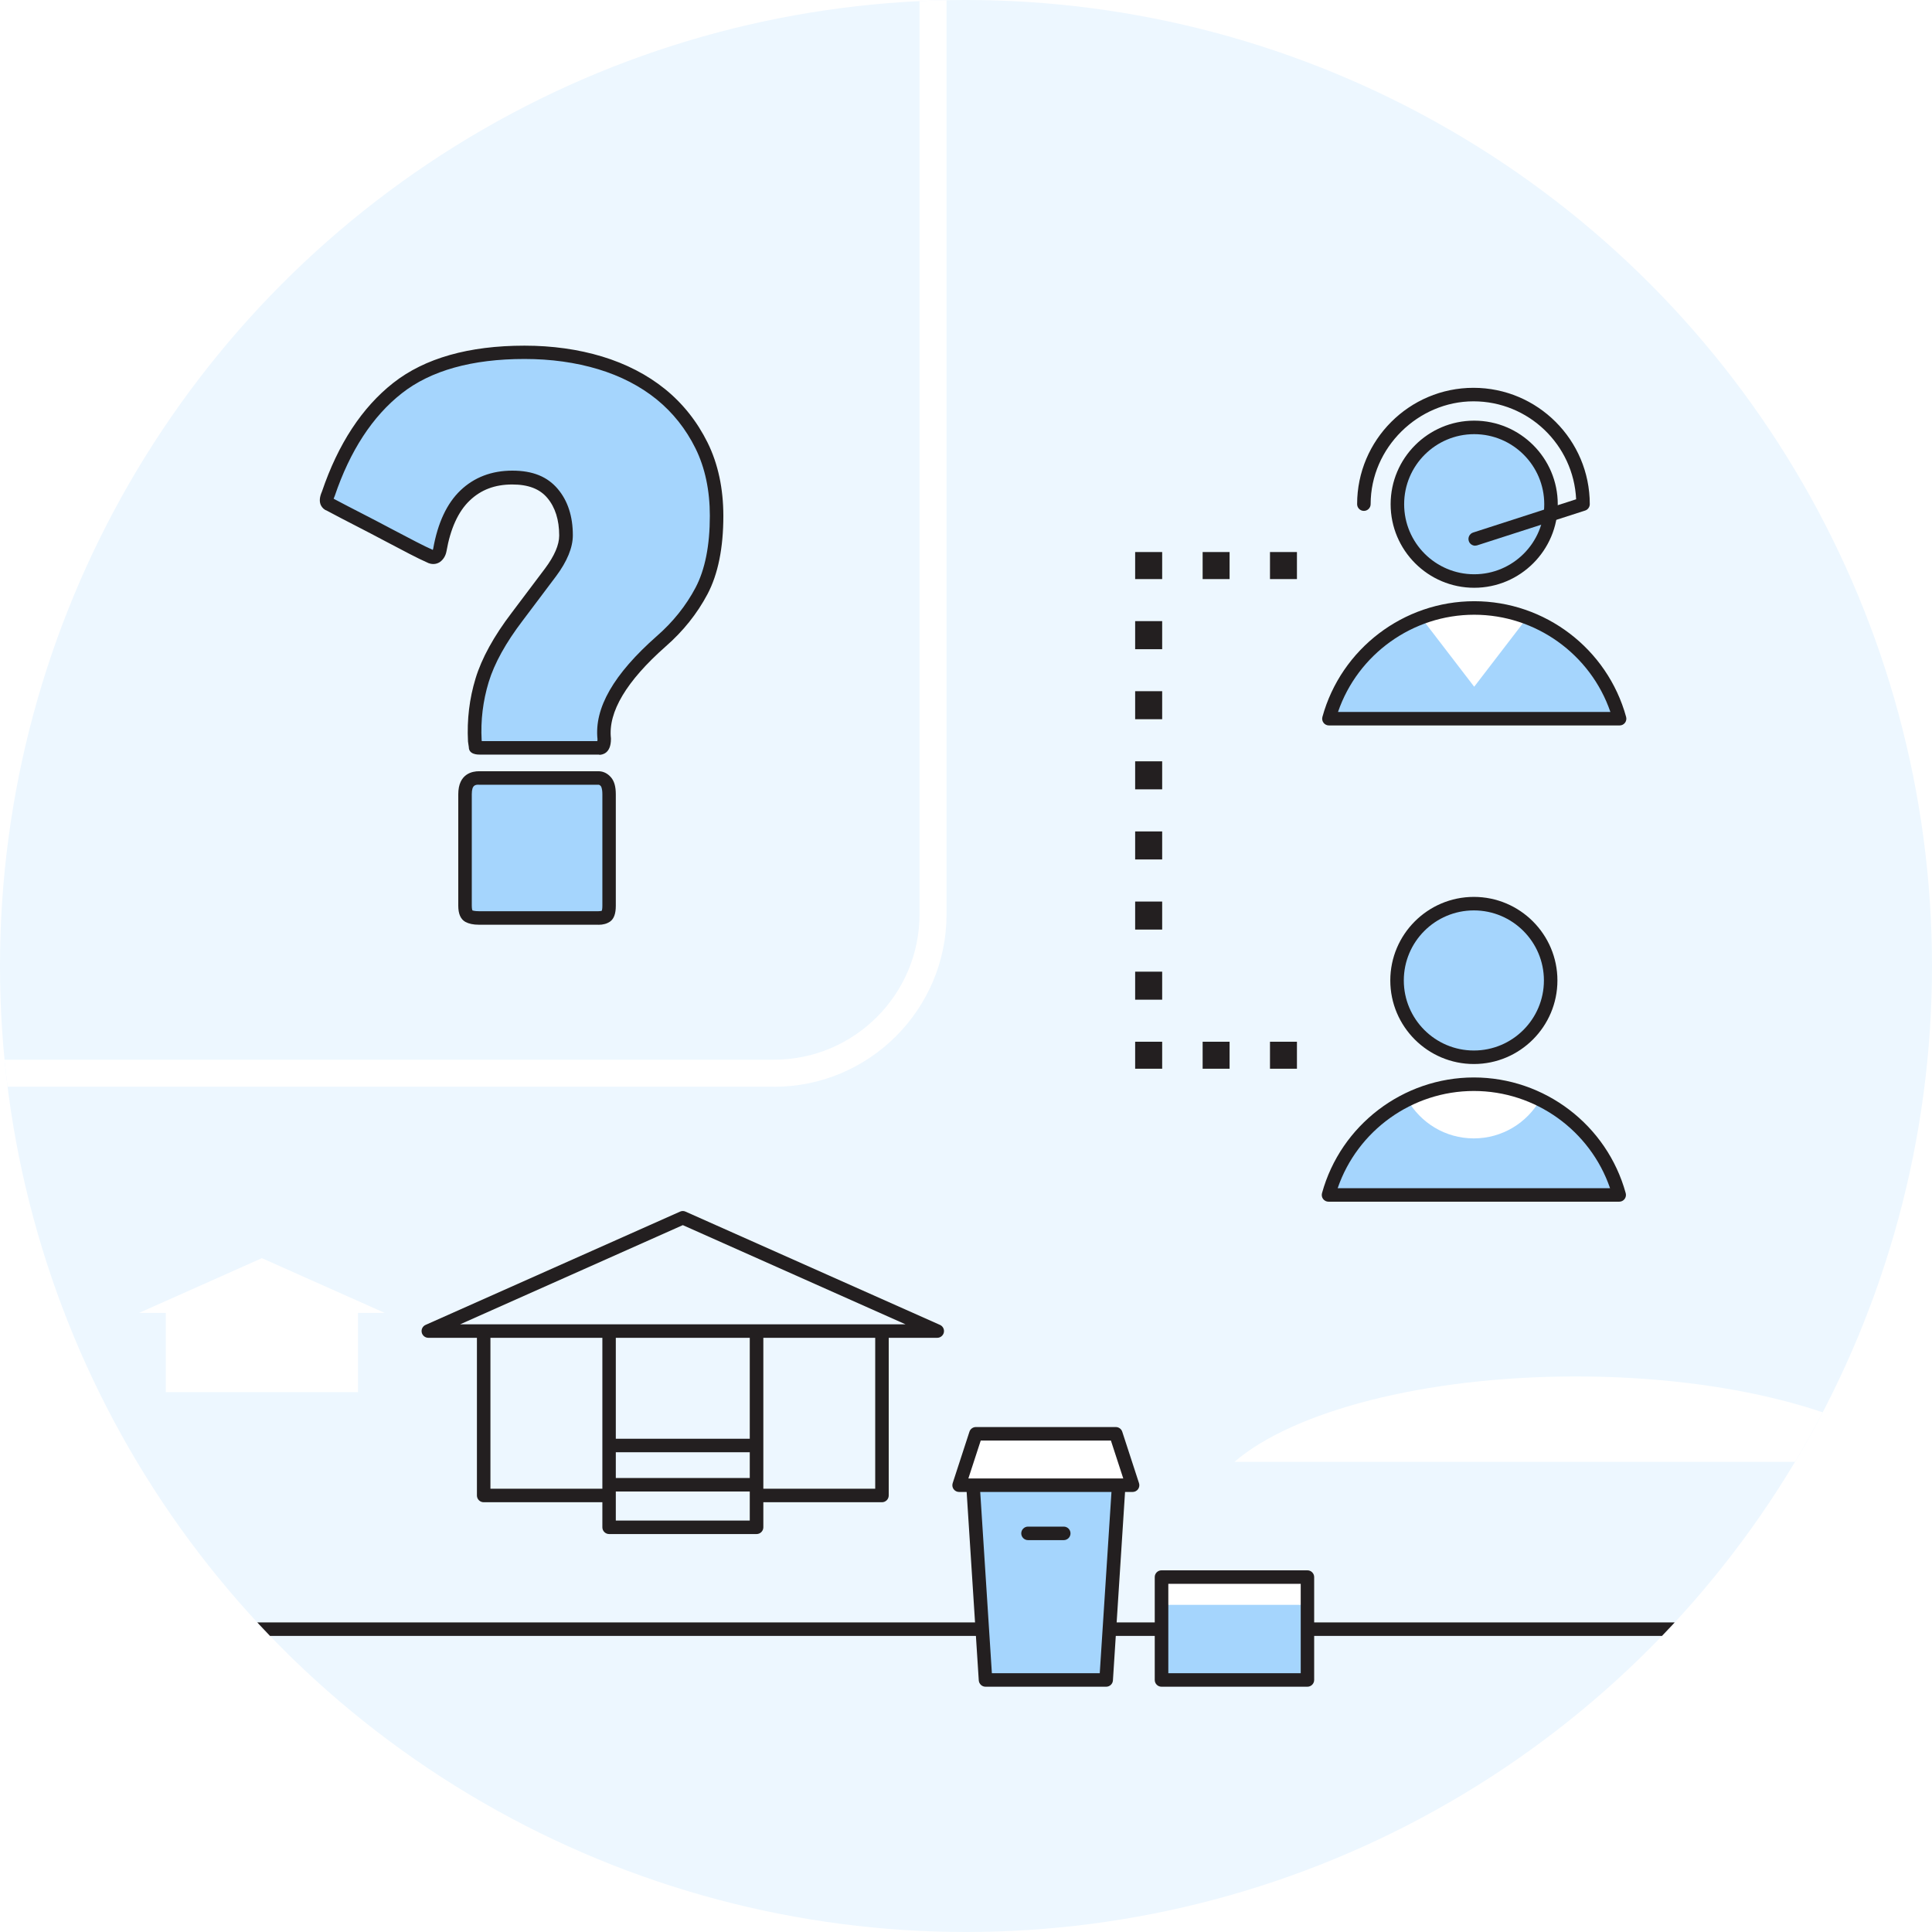<?xml version="1.0" encoding="UTF-8"?> <svg xmlns="http://www.w3.org/2000/svg" xmlns:xlink="http://www.w3.org/1999/xlink" id="b" width="286" height="286" viewBox="0 0 286 286"><defs><style>.e{fill:none;}.e,.f,.g,.h,.i{stroke-width:0px;}.j{clip-path:url(#d);}.f{fill:#231f20;}.g{fill:#a5d5fd;}.h{fill:#fff;}.i{fill:#edf7ff;}</style><clipPath id="d"><circle class="e" cx="143" cy="143" r="143"></circle></clipPath></defs><g id="c"><g class="j"><rect class="i" x="-41.01" y="-15.48" width="354" height="310.48"></rect><path class="g" d="M88.72,110.71h-17.6c-.48,0-.72-.04-.72-.12,0-.08-.05-.4-.13-.97-.16-3.05.21-6.02,1.09-8.92.88-2.89,2.61-6.03,5.18-9.4,1.77-2.33,3.41-4.52,4.94-6.57,1.53-2.04,2.3-3.87,2.3-5.48,0-2.57-.67-4.64-1.99-6.2-1.32-1.57-3.32-2.35-5.96-2.35-2.81,0-5.15.89-6.99,2.65-1.85,1.77-3.1,4.46-3.74,8.08-.08.4-.26.7-.54.9-.28.2-.63.18-1.03-.06-.56-.24-1.38-.64-2.47-1.21-1.08-.56-2.3-1.21-3.68-1.93-1.36-.73-2.79-1.47-4.28-2.23-1.48-.76-2.91-1.51-4.28-2.23-.56-.16-.65-.68-.25-1.56,2.33-6.91,5.75-12.13,10.25-15.67,4.5-3.54,10.77-5.3,18.8-5.3,4.01,0,7.75.52,11.21,1.56,3.45,1.04,6.44,2.59,8.97,4.64,2.53,2.05,4.54,4.58,6.03,7.6,1.48,3.01,2.23,6.49,2.23,10.42,0,4.58-.75,8.28-2.23,11.09-1.49,2.81-3.48,5.31-5.97,7.47-6.1,5.38-8.92,10.21-8.43,14.46,0,.89-.24,1.33-.73,1.33ZM90.17,117.57v16.51c0,.8-.15,1.31-.42,1.51-.28.2-.67.3-1.15.3h-17.71c-.65,0-1.15-.1-1.51-.3s-.54-.71-.54-1.51v-16.51c0-1.6.68-2.41,2.05-2.41h17.71c.4,0,.77.18,1.09.54.31.36.48.98.48,1.86Z"></path><path class="f" d="M88.6,136.89h-17.71c-.83,0-1.48-.14-2-.42-.7-.39-1.05-1.19-1.05-2.38v-16.51c0-3.08,2.13-3.41,3.05-3.41h17.71c.48,0,1.19.15,1.83.88.5.57.73,1.39.73,2.53v16.51c0,1.15-.27,1.91-.83,2.32-.47.33-1.05.49-1.74.49ZM70.89,116.16c-.49,0-1.05,0-1.05,1.41v16.51c0,.54.1.7.1.7.07.02.36.11.95.11h17.71c.21,0,.38-.03.49-.07.03-.09.08-.31.08-.74v-16.51c0-.91-.21-1.18-.23-1.2-.18-.2-.29-.2-.34-.2h-17.71ZM88.72,111.71h-17.6c-.42,0-1.72,0-1.72-1.12,0-.03-.03-.21-.07-.47l-.05-.35c-.17-3.24.21-6.36,1.12-9.34.91-2.99,2.71-6.26,5.34-9.71,1.76-2.33,3.41-4.52,4.94-6.56,1.39-1.86,2.1-3.5,2.1-4.88,0-2.31-.59-4.18-1.75-5.56-1.13-1.35-2.83-2-5.2-2-2.57,0-4.63.78-6.3,2.38-1.69,1.61-2.85,4.15-3.44,7.53-.13.66-.45,1.18-.93,1.54-.29.21-1.05.6-2.07.03-.58-.25-1.39-.65-2.48-1.21l-3.68-1.93c-1.36-.73-2.78-1.46-4.27-2.23-1.46-.75-2.87-1.48-4.21-2.2-.43-.15-.76-.45-.95-.84-.25-.54-.2-1.21.16-2.02,2.39-7.05,5.94-12.46,10.56-16.09,4.66-3.66,11.19-5.51,19.42-5.51,4.1,0,7.96.54,11.5,1.61,3.55,1.08,6.69,2.7,9.31,4.82,2.63,2.13,4.75,4.8,6.3,7.93,1.55,3.14,2.33,6.8,2.33,10.86,0,4.72-.79,8.61-2.34,11.55-1.54,2.91-3.63,5.52-6.2,7.76-5.81,5.13-8.54,9.71-8.1,13.6,0,.04,0,.08,0,.11,0,2.16-1.32,2.33-1.73,2.33ZM71.4,110.43c0,.07.01.12.01.15,0-.05,0-.1-.01-.15ZM71.3,109.71h17.13c0-.07.02-.16.02-.28-.49-4.62,2.38-9.62,8.77-15.26,2.39-2.08,4.33-4.5,5.75-7.19,1.4-2.66,2.11-6.23,2.11-10.62,0-3.76-.71-7.12-2.12-9.98-1.42-2.87-3.36-5.31-5.76-7.26-2.42-1.96-5.33-3.46-8.63-4.46-3.35-1.01-7.02-1.52-10.92-1.52-7.77,0-13.89,1.71-18.18,5.09-4.32,3.39-7.66,8.51-9.92,15.2-.01.03-.02.06-.04.09-.06.13-.1.23-.12.31,1.34.71,2.74,1.44,4.19,2.18,1.5.77,2.92,1.51,4.29,2.24l3.67,1.92c1.07.55,1.88.95,2.4,1.17.04.02.08.04.12.06,0,0,0,0,.01,0,.02-.04.04-.1.06-.19.67-3.79,2.02-6.69,4.03-8.61,2.03-1.94,4.62-2.93,7.68-2.93s5.21.91,6.73,2.71c1.48,1.75,2.23,4.05,2.23,6.85,0,1.82-.84,3.87-2.49,6.08-1.53,2.05-3.18,4.24-4.95,6.58-2.49,3.27-4.18,6.32-5.02,9.09-.84,2.77-1.2,5.65-1.04,8.57l.02.14Z"></path><path class="g" d="M229.61,74.64c0,6.28-5.09,11.37-11.37,11.37s-11.37-5.09-11.37-11.37,5.09-11.37,11.37-11.37,11.37,5.09,11.37,11.37ZM239.75,106.39c-2.6-9.45-11.24-16.39-21.52-16.39s-18.92,6.94-21.52,16.39h43.03Z"></path><circle class="g" cx="218.18" cy="145.14" r="11.37"></circle><path class="f" d="M218.18,157.51c-6.82,0-12.37-5.55-12.37-12.37s5.55-12.37,12.37-12.37,12.37,5.55,12.37,12.37-5.55,12.37-12.37,12.37ZM218.18,134.77c-5.72,0-10.37,4.65-10.37,10.37s4.65,10.37,10.37,10.37,10.37-4.65,10.37-10.37-4.65-10.37-10.37-10.37Z"></path><path class="g" d="M239.69,176.89c-2.6-9.45-11.24-16.39-21.52-16.39s-18.92,6.94-21.52,16.39h43.03Z"></path><path class="f" d="M191.99,85.72h-3.99v-4h3.99v4ZM182.02,85.72h-3.99v-4h3.99v4Z"></path><rect class="f" x="168.04" y="81.72" width="4" height="4"></rect><path class="f" d="M172.04,147.99h-4v-4.15h4v4.15ZM172.04,137.61h-4v-4.15h4v4.15ZM172.04,127.23h-4v-4.15h4v4.15ZM172.04,116.85h-4v-4.15h4v4.15ZM172.04,106.47h-4v-4.15h4v4.15ZM172.04,96.1h-4v-4.15h4v4.15Z"></path><rect class="f" x="168.04" y="154.21" width="4" height="4"></rect><path class="f" d="M191.99,158.21h-3.99v-4h3.99v4ZM182.02,158.21h-3.99v-4h3.99v4Z"></path><path class="f" d="M130.56,222.38h-58.96c-.55,0-1-.45-1-1v-24.09c0-.55.45-1,1-1s1,.45,1,1v23.09h56.96v-23.02c0-.55.45-1,1-1s1,.45,1,1v24.02c0,.55-.45,1-1,1Z"></path><rect class="i" x="90.16" y="195.21" width="21.83" height="30.88"></rect><path class="f" d="M112,227.09h-21.83c-.55,0-1-.45-1-1v-30.88c0-.55.45-1,1-1h21.83c.55,0,1,.45,1,1v30.88c0,.55-.45,1-1,1ZM91.16,225.09h19.83v-28.88h-19.83v28.88Z"></path><polygon class="i" points="101.08 180.27 63.41 197.04 138.75 197.04 101.08 180.27"></polygon><path class="f" d="M138.75,198.04H63.41c-.47,0-.88-.33-.98-.79-.1-.46.14-.93.57-1.12l37.67-16.77c.26-.12.55-.12.81,0l37.67,16.77c.43.19.67.66.57,1.12-.1.46-.51.79-.98.79ZM68.11,196.04h65.93l-32.96-14.68-32.96,14.68Z"></path><path class="f" d="M111.58,214.98h-21.1c-.55,0-1-.45-1-1s.45-1,1-1h21.1c.55,0,1,.45,1,1s-.45,1-1,1Z"></path><path class="f" d="M111.58,220.79h-21.1c-.55,0-1-.45-1-1s.45-1,1-1h21.1c.55,0,1,.45,1,1s-.45,1-1,1Z"></path><polygon class="h" points="56.94 194.35 38.77 186.25 20.59 194.35 24.54 194.35 24.54 206.09 52.99 206.09 52.99 194.35 56.94 194.35"></polygon><path class="f" d="M266.7,242.17H37.91c-.55,0-1-.45-1-1s.45-1,1-1h228.79c.55,0,1,.45,1,1s-.45,1-1,1Z"></path><polygon class="g" points="163.75 248.69 145.9 248.69 144.02 219.62 165.62 219.62 163.75 248.69"></polygon><path class="f" d="M163.74,249.69h-17.85c-.53,0-.96-.41-1-.94l-1.87-29.07c-.02-.28.08-.55.27-.75.19-.2.45-.32.73-.32h21.6c.28,0,.54.11.73.32.19.2.29.47.27.75l-1.87,29.07c-.03.53-.47.94-1,.94ZM146.83,247.69h15.97l1.75-27.07h-19.46l1.74,27.07Z"></path><rect class="g" x="171.95" y="233.46" width="21.6" height="15.23"></rect><path class="f" d="M157.47,227.99h-5.29c-.55,0-1-.45-1-1s.45-1,1-1h5.29c.55,0,1,.45,1,1s-.45,1-1,1Z"></path><path class="h" d="M114.59,160.87H-7.31c-1.1,0-2-.9-2-2s.9-2,2-2h121.9c11.87,0,21.53-9.66,21.53-21.53V-12.27c0-1.1.9-2,2-2s2,.9,2,2v147.62c0,14.08-11.45,25.53-25.53,25.53Z"></path><path class="h" d="M283.82,216.4c-8.65-7.45-28.02-12.64-50.54-12.64s-41.89,5.19-50.54,12.64h101.08Z"></path><polygon class="h" points="165.18 212.25 155.7 212.25 153.94 212.25 144.46 212.25 141.98 219.86 153.94 219.86 155.7 219.86 167.66 219.86 165.18 212.25"></polygon><path class="f" d="M167.66,220.86h-25.68c-.32,0-.62-.15-.81-.41-.19-.26-.24-.59-.14-.9l2.48-7.61c.13-.41.52-.69.95-.69h20.72c.43,0,.82.28.95.69l2.48,7.61c.1.3.05.64-.14.9-.19.26-.49.41-.81.41ZM143.36,218.86h22.92l-1.83-5.61h-19.27l-1.83,5.61Z"></path><rect class="h" x="171.95" y="233.46" width="21.6" height="4.11"></rect><path class="h" d="M218.23,101.66l7.85-10.23c-2.44-.92-5.09-1.44-7.85-1.44s-5.41.52-7.85,1.44l7.85,10.23Z"></path><path class="f" d="M193.54,249.69h-21.6c-.55,0-1-.45-1-1v-15.23c0-.55.45-1,1-1h21.6c.55,0,1,.45,1,1v15.23c0,.55-.45,1-1,1ZM172.95,247.69h19.6v-13.23h-19.6v13.23Z"></path><path class="f" d="M239.75,107.39h-43.03c-.31,0-.61-.15-.79-.39-.19-.25-.25-.57-.17-.87,2.77-10.08,12.01-17.13,22.48-17.13s19.71,7.04,22.48,17.13c.08.3.02.62-.17.87-.19.25-.48.39-.79.39ZM198.07,105.39h40.32c-2.93-8.54-11.04-14.39-20.16-14.39s-17.23,5.85-20.16,14.39ZM218.23,87.01c-6.82,0-12.37-5.55-12.37-12.37s5.55-12.37,12.37-12.37,12.37,5.55,12.37,12.37-5.55,12.37-12.37,12.37ZM218.23,64.27c-5.72,0-10.37,4.65-10.37,10.37s4.65,10.37,10.37,10.37,10.37-4.65,10.37-10.37-4.65-10.37-10.37-10.37Z"></path><path class="f" d="M218.38,80.78c-.42,0-.82-.27-.95-.69-.17-.53.12-1.09.65-1.26l15.24-4.92c-.38-8.06-7.05-14.5-15.2-14.5s-15.22,6.83-15.22,15.22c0,.55-.45,1-1,1s-1-.45-1-1c0-9.49,7.72-17.22,17.22-17.22s17.22,7.72,17.22,17.22c0,.43-.28.82-.69.95l-15.95,5.14c-.1.03-.21.05-.31.05Z"></path><path class="h" d="M228,162.79c-2.97-1.46-6.3-2.3-9.83-2.3s-6.86.84-9.83,2.3c1.95,3.42,5.61,5.73,9.83,5.73s7.88-2.31,9.83-5.73Z"></path><path class="f" d="M239.69,177.89h-43.03c-.31,0-.61-.15-.79-.39-.19-.25-.25-.57-.17-.87,2.77-10.08,12.01-17.13,22.48-17.13s19.71,7.04,22.48,17.13c.08.3.02.62-.17.87-.19.25-.48.39-.79.39ZM198.02,175.89h40.32c-2.93-8.54-11.04-14.39-20.16-14.39s-17.23,5.85-20.16,14.39Z"></path></g></g></svg> 